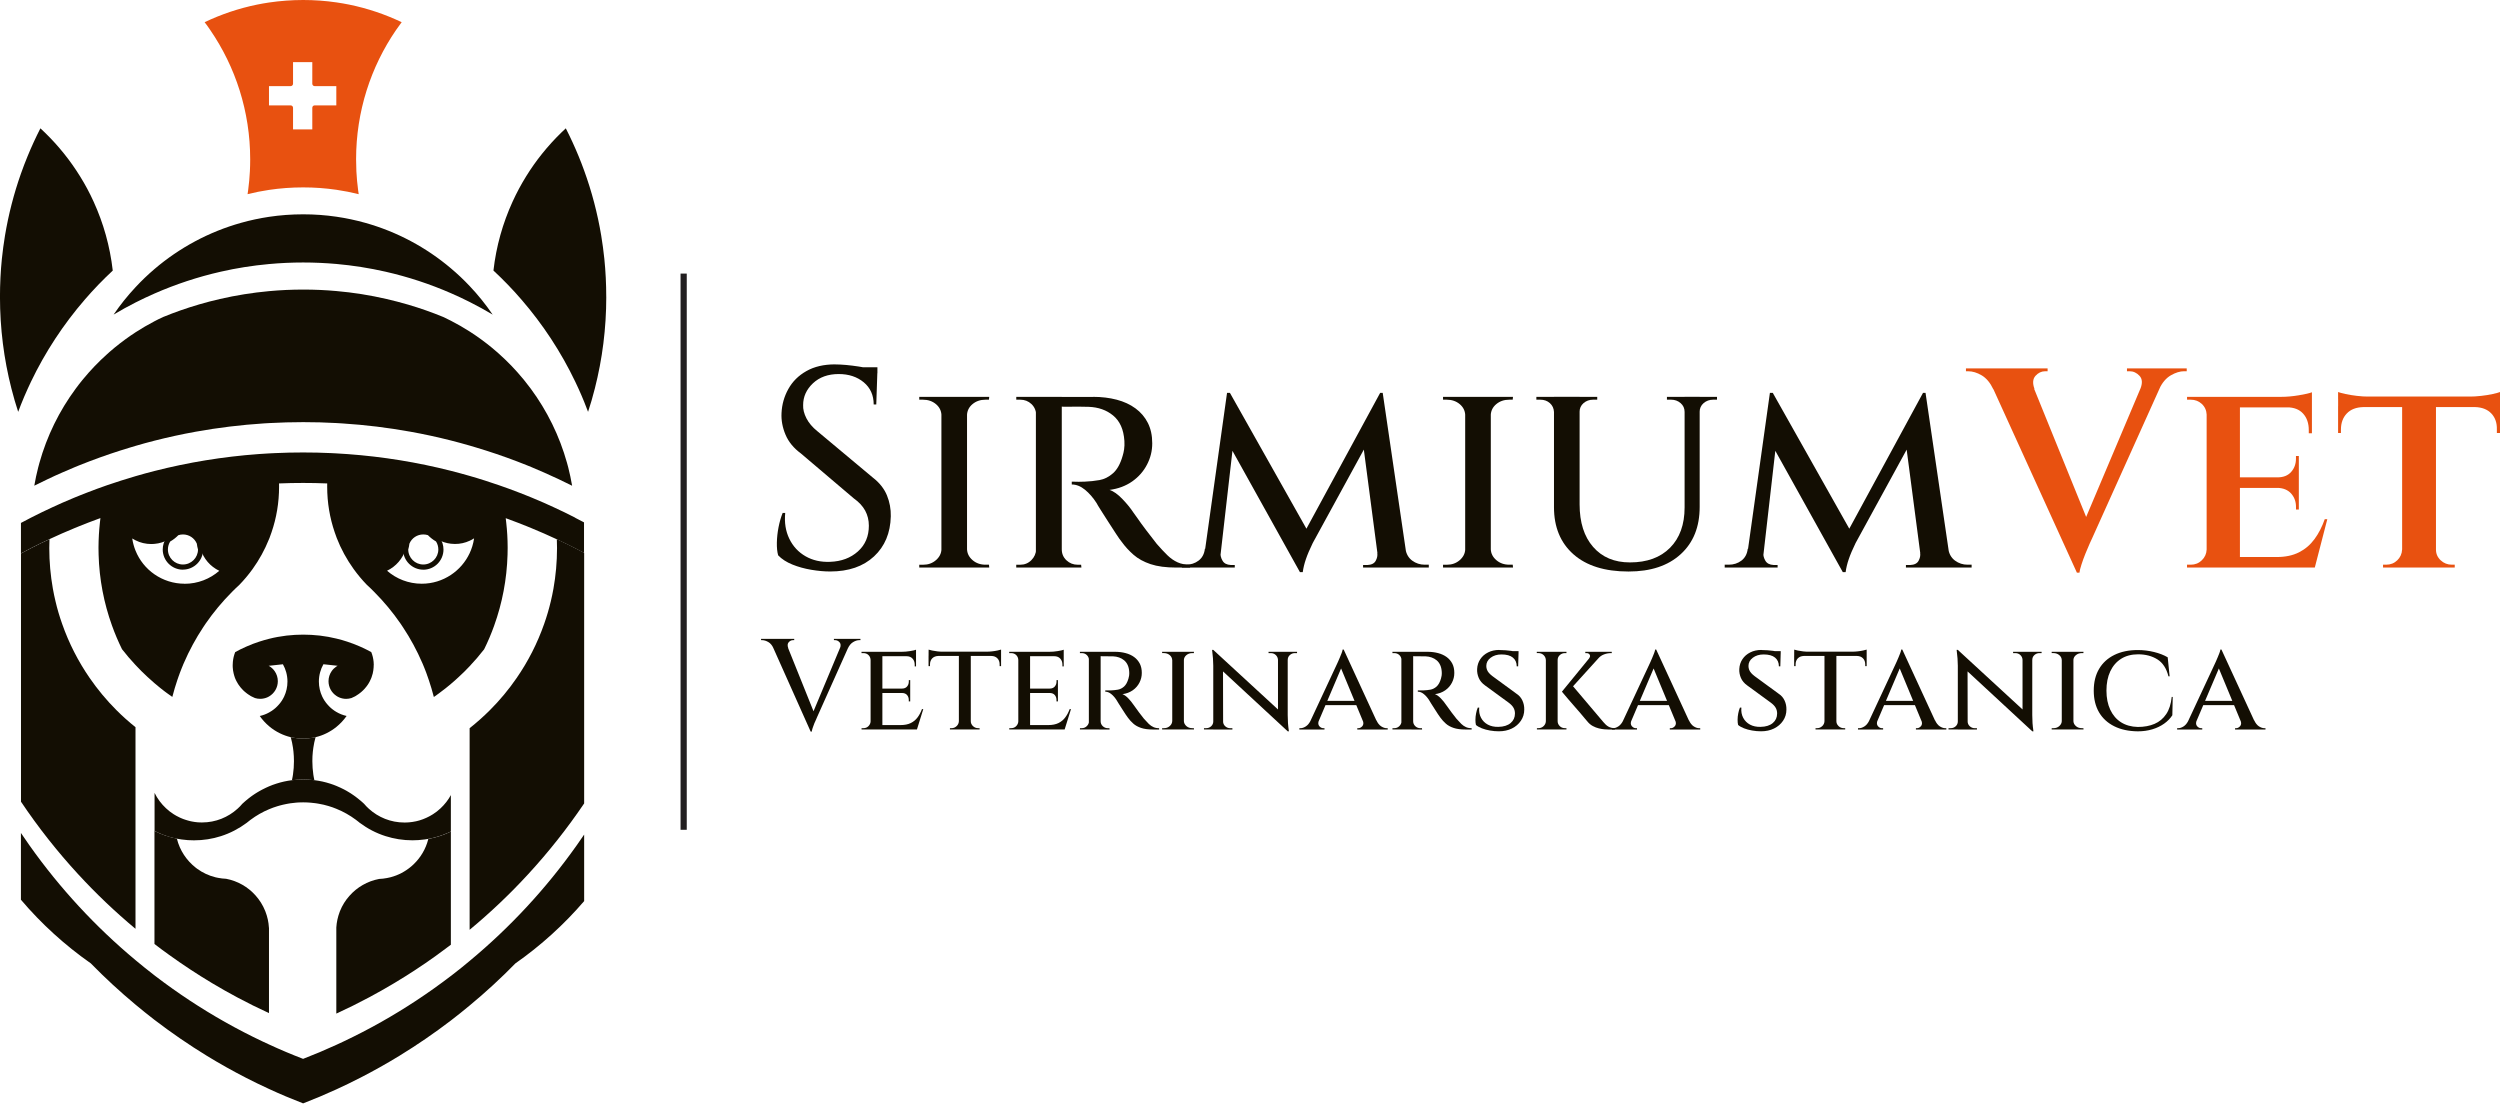 <svg width="342" height="151" viewBox="0 0 342 151" fill="none" xmlns="http://www.w3.org/2000/svg">
<g clip-path="url(#clip0_125_43)">
<path d="M79.912 114.186V123.271C77.148 126.486 73.991 129.352 70.509 131.79C68.522 133.821 66.428 135.75 64.241 137.558C63.401 138.259 62.544 138.942 61.678 139.607C59.423 141.331 57.075 142.938 54.646 144.429C52.905 145.496 51.119 146.496 49.293 147.434C48.213 147.987 47.119 148.523 46.008 149.028C44.521 149.711 43.007 150.349 41.467 150.943C39.887 150.331 38.328 149.675 36.793 148.965C35.73 148.478 34.681 147.969 33.641 147.434C31.815 146.496 30.029 145.496 28.288 144.429C25.81 142.911 23.421 141.268 21.122 139.509C20.242 138.83 19.381 138.138 18.532 137.429C16.403 135.656 14.363 133.772 12.425 131.79C8.876 129.303 5.661 126.379 2.862 123.084V113.949C3.25 114.53 3.648 115.106 4.054 115.677C8.184 121.508 13.054 126.776 18.532 131.343C18.948 131.696 19.367 132.035 19.796 132.379C20.233 132.732 20.675 133.08 21.122 133.424C21.149 133.442 21.175 133.464 21.202 133.486C21.238 133.513 21.274 133.535 21.309 133.567C24.31 135.857 27.471 137.946 30.774 139.808C32.462 140.759 34.181 141.652 35.94 142.482C36.221 142.621 36.502 142.75 36.788 142.875C38.319 143.585 39.878 144.242 41.463 144.853C43.003 144.259 44.516 143.621 46.003 142.938C46.329 142.791 46.655 142.639 46.981 142.482C48.74 141.652 50.459 140.759 52.146 139.808C55.455 137.942 58.615 135.853 61.611 133.562C61.629 133.549 61.647 133.535 61.669 133.522C61.687 133.509 61.705 133.495 61.718 133.486C62.192 133.125 62.66 132.754 63.125 132.379C63.5 132.08 63.861 131.781 64.227 131.473C69.768 126.879 74.692 121.566 78.867 115.677C79.219 115.186 79.559 114.69 79.898 114.19L79.912 114.186Z" fill="#130E03"/>
<path d="M36.797 126.919V138.594C35.319 137.915 33.859 137.192 32.431 136.428C31.31 135.83 30.207 135.205 29.114 134.553C29.082 134.536 29.056 134.518 29.024 134.5C28.998 134.482 28.966 134.464 28.935 134.446C26.944 133.254 25.002 131.973 23.122 130.616C22.448 130.138 21.787 129.642 21.131 129.138V113.677C22.091 114.159 23.113 114.512 24.198 114.726C24.591 116.329 25.52 117.717 26.779 118.7V118.704C26.846 118.758 26.917 118.811 26.988 118.856V118.86C27.725 119.392 28.564 119.789 29.475 120.012C29.493 120.017 29.511 120.026 29.533 120.026C29.64 120.052 29.748 120.075 29.855 120.093C30.207 120.16 30.569 120.204 30.935 120.218C32.507 120.517 33.904 121.325 34.935 122.472C35.502 123.097 35.962 123.829 36.279 124.624C36.293 124.651 36.306 124.678 36.31 124.705C36.578 125.392 36.748 126.138 36.788 126.91L36.797 126.919Z" fill="#130E03"/>
<path d="M54.946 3.036C52.687 1.96 50.28 1.143 47.762 0.629C47.186 0.513 46.601 0.411 46.012 0.326C44.53 0.111 43.012 -0 41.472 -0C39.931 -0 38.32 0.12 36.797 0.344C36.252 0.424 35.712 0.522 35.176 0.629C32.658 1.143 30.252 1.96 27.993 3.036C28.261 3.388 28.52 3.746 28.765 4.112C32.212 9.148 34.226 15.238 34.226 21.796C34.226 22.345 34.212 22.89 34.185 23.434C34.141 24.301 34.06 25.158 33.949 26.002C33.922 26.189 33.895 26.372 33.868 26.56C34.828 26.323 35.802 26.127 36.797 25.979C38.32 25.752 39.882 25.636 41.472 25.636C43.061 25.636 44.53 25.747 46.012 25.961C47.048 26.113 48.07 26.314 49.07 26.564C49.044 26.381 49.017 26.194 48.99 26.006C48.878 25.162 48.798 24.305 48.753 23.439C48.727 22.894 48.713 22.35 48.713 21.8C48.713 15.238 50.727 9.148 54.173 4.116C54.419 3.75 54.678 3.393 54.946 3.04V3.036ZM46.008 14.416H43.048C42.864 14.416 42.722 14.563 42.722 14.746V17.706H40.088V14.746C40.088 14.563 39.94 14.416 39.757 14.416H36.797V11.782H39.757C39.94 11.782 40.088 11.635 40.088 11.456V8.496H42.722V11.456C42.722 11.639 42.869 11.782 43.048 11.782H46.008V14.416Z" fill="#E85110"/>
<path d="M82.938 40.605C82.938 44.931 82.398 49.128 81.376 53.137C81.233 53.695 81.086 54.249 80.925 54.798C80.773 55.316 80.617 55.83 80.447 56.339C80.278 55.874 80.094 55.419 79.912 54.963C79.666 54.352 79.403 53.749 79.13 53.151C78.987 52.843 78.844 52.53 78.697 52.222C76.742 48.137 74.255 44.36 71.322 40.971C70.125 39.583 68.848 38.261 67.504 37.011C67.879 33.69 68.781 30.524 70.116 27.6C70.665 26.395 71.29 25.229 71.982 24.113C72.648 23.037 73.375 22.006 74.161 21.028C74.974 20.015 75.849 19.05 76.777 18.148C76.983 17.943 77.192 17.747 77.402 17.555C78.036 18.8 78.626 20.082 79.161 21.385C79.425 22.019 79.67 22.667 79.907 23.319C80.947 26.176 81.733 29.154 82.246 32.225C82.421 33.279 82.563 34.342 82.675 35.417C82.849 37.127 82.934 38.855 82.934 40.605H82.938Z" fill="#130E03"/>
<path d="M15.43 37.011C14.086 38.261 12.809 39.583 11.612 40.971C8.684 44.36 6.192 48.137 4.237 52.222C4.09 52.53 3.947 52.838 3.804 53.151C3.474 53.879 3.157 54.615 2.862 55.361C2.732 55.682 2.603 56.008 2.487 56.339C2.322 55.83 2.161 55.316 2.009 54.798C1.848 54.249 1.701 53.695 1.558 53.137C0.536 49.128 -0.004 44.931 -0.004 40.605C-0.004 38.855 0.085 37.123 0.255 35.417C0.366 34.342 0.509 33.279 0.683 32.225C1.17 29.31 1.902 26.484 2.862 23.76C3.143 22.957 3.447 22.167 3.768 21.385C4.304 20.077 4.893 18.8 5.527 17.555C5.737 17.747 5.947 17.939 6.152 18.148C7.081 19.05 7.956 20.015 8.768 21.028C9.554 22.01 10.282 23.042 10.947 24.113C11.644 25.234 12.269 26.395 12.813 27.6C14.148 30.524 15.046 33.69 15.425 37.011H15.43Z" fill="#130E03"/>
<path d="M67.393 43.034C67.393 43.034 67.393 43.034 67.393 43.038C66.366 42.427 65.317 41.846 64.241 41.306C63.402 40.882 62.544 40.48 61.678 40.105C58.825 38.86 55.834 37.873 52.736 37.167C50.544 36.667 48.298 36.315 46.012 36.109C44.512 35.98 42.998 35.908 41.472 35.908C39.945 35.908 38.337 35.98 36.797 36.123C34.551 36.328 32.355 36.676 30.203 37.167C27.055 37.882 24.02 38.891 21.127 40.159C20.247 40.543 19.385 40.953 18.537 41.382C17.519 41.9 16.519 42.449 15.546 43.034C15.546 43.034 15.546 43.032 15.546 43.029C16.448 41.708 17.448 40.458 18.537 39.293C19.35 38.418 20.216 37.587 21.127 36.81C24.533 33.904 28.573 31.712 33.007 30.475C34.243 30.127 35.502 29.859 36.797 29.663C38.32 29.435 39.882 29.319 41.472 29.319C43.061 29.319 44.53 29.43 46.012 29.645C47.347 29.841 48.655 30.118 49.932 30.475C54.312 31.698 58.299 33.846 61.678 36.703C62.576 37.458 63.433 38.266 64.241 39.123C65.393 40.337 66.446 41.645 67.393 43.034Z" fill="#130E03"/>
<path d="M61.678 108.73V113.748C61.513 113.829 61.352 113.9 61.187 113.976C61.187 113.976 61.183 113.976 61.178 113.976C60.406 114.311 59.589 114.565 58.741 114.731C58.691 114.74 58.651 114.749 58.602 114.757C58.428 114.789 58.249 114.816 58.071 114.842C58.066 114.842 58.053 114.842 58.049 114.842C57.517 114.914 56.973 114.954 56.423 114.954C55.138 114.954 53.906 114.753 52.74 114.382C51.463 113.976 50.285 113.36 49.236 112.579C49.227 112.574 49.218 112.565 49.209 112.561C49.155 112.512 49.097 112.472 49.048 112.427C48.928 112.329 48.803 112.231 48.673 112.137C47.86 111.534 46.972 111.03 46.021 110.646C45.659 110.494 45.28 110.364 44.9 110.253C44.691 110.19 44.476 110.132 44.262 110.083C44.048 110.034 43.833 109.985 43.615 109.954C43.516 109.936 43.423 109.918 43.324 109.904C43.248 109.891 43.173 109.882 43.097 109.873C42.891 109.846 42.691 109.824 42.485 109.806C42.4 109.797 42.311 109.788 42.226 109.788C42.119 109.779 42.012 109.775 41.909 109.771C41.766 109.766 41.619 109.762 41.476 109.762C41.324 109.762 41.168 109.762 41.016 109.771C40.896 109.771 40.78 109.779 40.663 109.788C40.597 109.788 40.534 109.797 40.467 109.806C40.213 109.824 39.963 109.855 39.717 109.891C39.601 109.909 39.489 109.927 39.373 109.949C39.293 109.963 39.217 109.976 39.137 109.994C38.989 110.021 38.842 110.052 38.699 110.088C38.663 110.096 38.632 110.105 38.601 110.114C38.574 110.119 38.552 110.128 38.525 110.132C38.44 110.154 38.351 110.177 38.266 110.199C38.154 110.226 38.047 110.257 37.94 110.293C37.552 110.409 37.177 110.547 36.806 110.704C35.904 111.079 35.06 111.565 34.288 112.141C34.279 112.146 34.27 112.155 34.261 112.159C34.087 112.289 33.918 112.422 33.748 112.565C33.739 112.57 33.73 112.579 33.721 112.583C32.667 113.365 31.489 113.981 30.216 114.387C29.056 114.762 27.819 114.958 26.533 114.958C25.98 114.958 25.439 114.923 24.908 114.847C24.904 114.847 24.89 114.847 24.886 114.847C24.658 114.815 24.439 114.78 24.216 114.735H24.212C24.078 114.708 23.944 114.677 23.805 114.646C23.654 114.61 23.502 114.574 23.35 114.534C23.261 114.507 23.167 114.481 23.078 114.454C23.042 114.44 23.002 114.432 22.966 114.418C22.854 114.382 22.738 114.347 22.631 114.307C22.515 114.266 22.399 114.226 22.287 114.182C22.261 114.177 22.238 114.164 22.22 114.155C22.131 114.119 22.037 114.083 21.944 114.043C21.886 114.021 21.832 113.994 21.778 113.976C21.564 113.882 21.354 113.784 21.144 113.677V108.467C21.537 109.266 22.069 109.976 22.712 110.574C23.033 110.873 23.377 111.146 23.747 111.378C23.859 111.449 23.975 111.521 24.091 111.583C24.109 111.592 24.122 111.601 24.14 111.61C24.288 111.69 24.439 111.771 24.587 111.838C24.663 111.873 24.738 111.909 24.819 111.94C24.899 111.976 24.984 112.007 25.064 112.039C25.087 112.047 25.113 112.056 25.136 112.065C25.203 112.092 25.265 112.114 25.332 112.132C25.381 112.15 25.422 112.164 25.471 112.177C25.542 112.204 25.618 112.226 25.694 112.244C25.738 112.262 25.783 112.271 25.828 112.28C25.85 112.284 25.877 112.289 25.895 112.297C25.917 112.302 25.939 112.311 25.962 112.315C26.011 112.329 26.055 112.342 26.105 112.351C26.154 112.36 26.198 112.369 26.247 112.378C26.305 112.391 26.363 112.4 26.422 112.409C26.488 112.422 26.564 112.436 26.636 112.445C26.738 112.463 26.841 112.472 26.944 112.481C27.002 112.485 27.064 112.494 27.127 112.498C27.136 112.498 27.145 112.498 27.158 112.498C27.225 112.498 27.297 112.507 27.368 112.507C27.457 112.507 27.542 112.512 27.636 112.512C29.511 112.512 31.216 111.797 32.502 110.628C32.502 110.628 32.511 110.623 32.516 110.614C32.739 110.418 32.949 110.199 33.141 109.967C33.145 109.967 33.15 109.958 33.159 109.949C33.27 109.842 33.386 109.739 33.502 109.641C33.556 109.592 33.605 109.547 33.659 109.507C33.766 109.413 33.873 109.324 33.984 109.239C34.096 109.15 34.212 109.061 34.328 108.976C34.337 108.967 34.351 108.958 34.36 108.954C34.413 108.913 34.462 108.873 34.516 108.842C34.52 108.837 34.525 108.833 34.534 108.828C34.601 108.779 34.672 108.73 34.743 108.686C34.81 108.637 34.873 108.596 34.94 108.556C35.025 108.498 35.11 108.445 35.199 108.395C35.266 108.355 35.333 108.315 35.404 108.275C35.413 108.27 35.427 108.261 35.435 108.257C35.494 108.221 35.547 108.19 35.601 108.163C35.61 108.159 35.619 108.15 35.627 108.15C35.703 108.105 35.779 108.065 35.855 108.025C35.998 107.949 36.136 107.878 36.284 107.811C36.319 107.793 36.364 107.775 36.404 107.753C36.538 107.69 36.672 107.628 36.811 107.569C37.132 107.431 37.467 107.311 37.802 107.203C38.494 106.98 39.208 106.819 39.949 106.73C40.449 106.663 40.963 106.632 41.485 106.632C42.007 106.632 42.521 106.668 43.021 106.73C43.762 106.819 44.476 106.98 45.168 107.203C45.459 107.293 45.749 107.4 46.026 107.516C46.168 107.574 46.302 107.632 46.441 107.699C46.49 107.717 46.539 107.744 46.593 107.766C46.593 107.766 46.624 107.779 46.637 107.788C46.78 107.855 46.918 107.922 47.057 107.994C47.177 108.056 47.302 108.123 47.418 108.19C47.432 108.195 47.445 108.208 47.459 108.217C47.508 108.244 47.552 108.27 47.597 108.297C47.718 108.364 47.834 108.44 47.95 108.512L48.052 108.578C48.155 108.645 48.258 108.712 48.361 108.788C48.45 108.846 48.535 108.909 48.619 108.971C48.628 108.971 48.637 108.98 48.642 108.989C48.744 109.065 48.847 109.141 48.95 109.226C49.061 109.311 49.169 109.4 49.276 109.494C49.285 109.494 49.294 109.503 49.303 109.512C49.361 109.561 49.423 109.61 49.477 109.663C49.495 109.672 49.508 109.69 49.526 109.704C49.62 109.784 49.713 109.869 49.803 109.958C49.807 109.963 49.812 109.971 49.82 109.976C50.012 110.208 50.222 110.422 50.445 110.623C50.445 110.628 50.454 110.632 50.459 110.637C51.745 111.806 53.45 112.521 55.325 112.521C55.414 112.521 55.504 112.521 55.593 112.516C55.66 112.516 55.723 112.516 55.789 112.507C55.87 112.507 55.941 112.498 56.017 112.489C56.093 112.485 56.169 112.472 56.245 112.463C56.312 112.458 56.383 112.445 56.45 112.436C56.598 112.414 56.74 112.387 56.888 112.356C56.941 112.342 56.995 112.329 57.048 112.32C57.165 112.293 57.281 112.262 57.397 112.226C57.526 112.19 57.651 112.146 57.772 112.101C57.825 112.083 57.879 112.065 57.928 112.043C58.196 111.94 58.459 111.82 58.709 111.686C58.772 111.655 58.834 111.619 58.897 111.583C59.008 111.521 59.12 111.454 59.227 111.387C59.598 111.155 59.942 110.887 60.263 110.583C60.834 110.052 61.321 109.431 61.696 108.735L61.678 108.73Z" fill="#130E03"/>
<path d="M61.678 113.748V129.241C60.991 129.763 60.299 130.276 59.593 130.781C57.781 132.08 55.919 133.303 53.999 134.451C53.972 134.469 53.941 134.486 53.91 134.504C53.888 134.518 53.861 134.531 53.843 134.544C52.745 135.201 51.633 135.83 50.503 136.433C49.03 137.219 47.535 137.964 46.008 138.661V126.883C46.052 126.142 46.213 125.428 46.463 124.763C46.481 124.718 46.494 124.673 46.512 124.633C46.82 123.861 47.262 123.155 47.807 122.548C48.843 121.374 50.258 120.544 51.861 120.24C52.227 120.227 52.588 120.182 52.937 120.115C53.088 120.088 53.24 120.057 53.388 120.017C53.41 120.017 53.432 120.008 53.455 119.999C54.49 119.727 55.428 119.227 56.222 118.557C56.24 118.543 56.254 118.53 56.272 118.517C57.254 117.677 58.013 116.579 58.432 115.324C58.495 115.141 58.549 114.958 58.593 114.771C58.642 114.762 58.682 114.753 58.732 114.744C59.767 114.539 60.754 114.208 61.669 113.762L61.678 113.748Z" fill="#130E03"/>
<path d="M78.26 66.446C77.644 66.138 77.019 65.83 76.389 65.535C75.751 65.232 75.108 64.942 74.46 64.656C73.867 64.388 73.268 64.134 72.67 63.888C72.541 63.839 72.416 63.785 72.286 63.732C72.228 63.709 72.174 63.687 72.121 63.665C70.277 62.924 68.402 62.245 66.491 61.638C66.036 61.486 65.58 61.348 65.12 61.214C64.83 61.124 64.536 61.04 64.245 60.955C63.397 60.709 62.544 60.477 61.683 60.258C59.87 59.798 58.031 59.397 56.169 59.062C53.111 58.508 49.99 58.124 46.82 57.923C46.552 57.906 46.284 57.888 46.017 57.874C44.512 57.789 42.998 57.749 41.476 57.749C39.954 57.749 38.346 57.794 36.802 57.879C36.574 57.892 36.355 57.906 36.127 57.919C32.958 58.124 29.837 58.504 26.779 59.057C24.872 59.401 22.988 59.812 21.135 60.285C20.265 60.508 19.403 60.74 18.546 60.995C18.309 61.062 18.068 61.133 17.832 61.209C17.372 61.343 16.912 61.486 16.461 61.633C14.555 62.241 12.675 62.919 10.831 63.66C10.773 63.683 10.72 63.705 10.666 63.727C10.537 63.781 10.412 63.834 10.282 63.884C9.679 64.129 9.086 64.384 8.492 64.651C7.844 64.933 7.201 65.223 6.563 65.531C5.934 65.826 5.308 66.129 4.692 66.442C4.835 65.598 5.014 64.768 5.224 63.95C5.277 63.745 5.331 63.54 5.389 63.334C6.425 59.624 8.121 56.191 10.354 53.173C10.639 52.78 10.934 52.401 11.238 52.03C11.287 51.968 11.336 51.905 11.389 51.847C12.394 50.628 13.488 49.485 14.666 48.436C14.773 48.334 14.88 48.235 14.992 48.142C15.22 47.945 15.447 47.749 15.68 47.557C16.595 46.807 17.555 46.101 18.55 45.454C19.385 44.914 20.251 44.409 21.14 43.945C21.524 43.739 21.912 43.552 22.31 43.369C22.314 43.364 22.323 43.36 22.332 43.36C23.895 42.721 25.502 42.154 27.136 41.677C27.136 41.677 27.185 41.659 27.203 41.654C28.154 41.378 29.109 41.123 30.082 40.904C32.275 40.4 34.52 40.038 36.806 39.828C38.346 39.686 39.9 39.614 41.48 39.614C43.061 39.614 44.525 39.681 46.021 39.815C48.356 40.02 50.642 40.386 52.879 40.904C53.852 41.128 54.807 41.378 55.758 41.654C55.781 41.659 55.807 41.668 55.825 41.672C57.459 42.154 59.066 42.717 60.629 43.36C60.638 43.36 60.647 43.36 60.651 43.369C61.004 43.53 61.348 43.699 61.687 43.878C62.567 44.329 63.419 44.82 64.25 45.351C65.308 46.03 66.317 46.766 67.281 47.557C67.518 47.753 67.746 47.945 67.969 48.142C68.081 48.235 68.188 48.334 68.295 48.432C69.469 49.481 70.567 50.624 71.567 51.843C71.616 51.901 71.67 51.963 71.719 52.026C72.023 52.401 72.317 52.776 72.603 53.164C74.835 56.187 76.532 59.615 77.568 63.325C77.626 63.531 77.679 63.732 77.733 63.937C77.943 64.759 78.117 65.589 78.264 66.433L78.26 66.446Z" fill="#130E03"/>
<path d="M79.912 75.621V109.909C77.603 113.324 75.045 116.557 72.264 119.579C69.768 122.298 67.085 124.843 64.245 127.196V99.614C65.219 98.846 66.147 98.02 67.022 97.145C68.371 95.796 69.594 94.328 70.674 92.756C72.241 90.488 73.514 88.001 74.442 85.349C74.8 84.34 75.103 83.305 75.353 82.251C75.487 81.688 75.608 81.117 75.71 80.541C76.032 78.733 76.201 76.876 76.201 74.978C76.201 74.572 76.197 74.161 76.175 73.764C76.978 74.139 77.773 74.527 78.559 74.924C79.014 75.152 79.465 75.389 79.912 75.625V75.621Z" fill="#130E03"/>
<path d="M42.797 102.815C42.748 103.248 42.73 103.685 42.73 104.132C42.73 104.757 42.78 105.368 42.864 105.967C42.882 106.069 42.896 106.172 42.914 106.27C42.94 106.426 42.972 106.578 43.007 106.735C42.507 106.668 41.994 106.636 41.471 106.636C40.949 106.636 40.436 106.672 39.936 106.735C39.971 106.583 40.003 106.426 40.029 106.27C40.047 106.172 40.061 106.069 40.079 105.967C40.168 105.368 40.212 104.752 40.212 104.132C40.212 103.685 40.19 103.248 40.145 102.815C40.128 102.641 40.105 102.466 40.079 102.292C40.012 101.819 39.913 101.355 39.788 100.899C39.788 100.881 39.779 100.864 39.77 100.841C39.882 100.868 39.989 100.89 40.101 100.913C40.547 101.002 41.003 101.042 41.471 101.042C41.94 101.042 42.396 100.998 42.842 100.913C42.954 100.89 43.061 100.868 43.172 100.841C43.168 100.864 43.159 100.881 43.155 100.899C43.03 101.355 42.931 101.819 42.864 102.292C42.838 102.466 42.815 102.636 42.797 102.815Z" fill="#130E03"/>
<path d="M57.91 77.933C56.383 77.933 55.142 76.692 55.142 75.17C55.142 75.13 55.142 75.09 55.151 75.054L55.16 75.005C55.236 74.755 55.285 74.496 55.312 74.241L55.334 74.152C55.754 73.09 56.763 72.406 57.906 72.406C58.214 72.406 58.513 72.456 58.794 72.554H58.883L58.991 72.665C59.299 72.996 59.66 73.277 60.066 73.5L60.138 73.54L60.183 73.607C60.5 74.067 60.669 74.607 60.669 75.174C60.669 76.697 59.428 77.938 57.901 77.938L57.91 77.933ZM55.847 75.165C55.852 76.308 56.776 77.224 57.906 77.224C59.035 77.224 59.964 76.299 59.964 75.17C59.964 74.777 59.857 74.398 59.647 74.072C59.236 73.835 58.865 73.545 58.54 73.21C58.339 73.143 58.129 73.112 57.906 73.112C57.071 73.112 56.33 73.603 56.008 74.371C55.977 74.639 55.923 74.906 55.847 75.17V75.165Z" fill="#130E03"/>
<path d="M51.12 90.997C51.12 91.086 51.12 91.175 51.115 91.265C51.097 91.559 51.057 91.85 50.99 92.126C50.945 92.305 50.892 92.484 50.829 92.653C50.829 92.658 50.825 92.671 50.82 92.676C50.803 92.734 50.78 92.787 50.753 92.845C50.695 92.988 50.633 93.122 50.561 93.252C50.526 93.319 50.49 93.381 50.45 93.448C50.45 93.448 50.45 93.453 50.445 93.457C50.41 93.524 50.365 93.586 50.325 93.649C50.303 93.68 50.28 93.711 50.258 93.743C50.24 93.769 50.222 93.796 50.2 93.823C50.182 93.85 50.16 93.877 50.142 93.903C50.061 94.015 49.977 94.118 49.883 94.216C49.816 94.296 49.744 94.368 49.669 94.439C49.597 94.506 49.526 94.578 49.445 94.644C49.396 94.685 49.347 94.729 49.294 94.769C49.227 94.828 49.151 94.881 49.075 94.935C49.039 94.962 49.003 94.988 48.963 95.011C48.905 95.046 48.847 95.087 48.789 95.122C48.762 95.144 48.731 95.171 48.695 95.189C48.646 95.216 48.602 95.243 48.552 95.27C48.396 95.354 48.231 95.43 48.066 95.497H48.061C47.834 95.564 47.597 95.604 47.351 95.604C47.182 95.604 47.017 95.587 46.856 95.551C46.78 95.533 46.709 95.515 46.637 95.493C46.628 95.493 46.619 95.488 46.61 95.484C46.548 95.466 46.49 95.444 46.427 95.417C46.409 95.408 46.392 95.399 46.369 95.39C46.24 95.337 46.124 95.27 46.008 95.189C45.36 94.756 44.941 94.019 44.941 93.185C44.941 92.676 45.101 92.198 45.374 91.809C45.543 91.564 45.758 91.354 46.008 91.184C46.066 91.149 46.128 91.109 46.186 91.077C46.128 91.073 46.066 91.068 46.008 91.059C45.418 91.006 44.829 90.939 44.244 90.868C44.048 91.211 43.896 91.577 43.793 91.966C43.681 92.372 43.623 92.796 43.623 93.234C43.623 93.97 43.789 94.667 44.079 95.287C44.128 95.386 44.177 95.484 44.231 95.578C44.28 95.667 44.329 95.752 44.382 95.832C44.382 95.837 44.391 95.846 44.396 95.85C44.405 95.863 44.414 95.877 44.423 95.89C44.476 95.971 44.534 96.046 44.588 96.122C44.637 96.189 44.686 96.247 44.735 96.305C44.744 96.314 44.753 96.323 44.762 96.332C44.784 96.359 44.807 96.386 44.829 96.412C44.873 96.462 44.918 96.511 44.967 96.56C44.976 96.573 44.994 96.587 45.003 96.6C45.057 96.658 45.115 96.707 45.168 96.761C45.208 96.801 45.253 96.841 45.298 96.881C45.298 96.881 45.307 96.886 45.311 96.89C45.374 96.948 45.436 96.997 45.503 97.046C45.588 97.113 45.677 97.176 45.767 97.238C45.847 97.296 45.927 97.346 46.012 97.39C46.441 97.645 46.909 97.832 47.414 97.944C47.021 98.506 46.548 99.015 46.012 99.448C45.588 99.792 45.128 100.082 44.633 100.323C44.173 100.551 43.681 100.725 43.172 100.846C43.061 100.873 42.954 100.895 42.842 100.917C42.396 101.007 41.94 101.047 41.471 101.047C41.003 101.047 40.547 101.002 40.101 100.917C39.989 100.895 39.882 100.873 39.77 100.846C39.262 100.725 38.77 100.547 38.311 100.323C37.766 100.06 37.257 99.73 36.802 99.341C36.324 98.935 35.891 98.462 35.534 97.948C35.985 97.85 36.413 97.689 36.802 97.471C36.931 97.404 37.06 97.323 37.181 97.243C37.27 97.185 37.36 97.122 37.444 97.051C37.511 97.002 37.574 96.953 37.636 96.895C37.636 96.895 37.645 96.89 37.65 96.886C37.694 96.85 37.739 96.805 37.779 96.765C37.837 96.712 37.891 96.662 37.944 96.605C37.958 96.591 37.971 96.578 37.98 96.564C38.029 96.515 38.074 96.466 38.119 96.417C38.141 96.39 38.163 96.368 38.186 96.337C38.194 96.328 38.203 96.319 38.212 96.31C38.261 96.252 38.311 96.189 38.36 96.127C38.418 96.051 38.471 95.975 38.525 95.895C38.529 95.881 38.543 95.868 38.552 95.854C38.552 95.85 38.561 95.841 38.565 95.837C38.619 95.756 38.668 95.671 38.717 95.582C38.77 95.488 38.82 95.39 38.869 95.292C39.163 94.667 39.324 93.97 39.324 93.238C39.324 92.801 39.266 92.372 39.154 91.97C39.052 91.586 38.895 91.216 38.703 90.872C38.074 90.952 37.444 91.019 36.806 91.077C36.788 91.077 36.775 91.077 36.757 91.077C36.775 91.082 36.788 91.095 36.806 91.104C37.11 91.283 37.373 91.524 37.574 91.814C37.846 92.202 38.007 92.68 38.007 93.189C38.007 94.078 37.525 94.854 36.806 95.274C36.73 95.319 36.654 95.359 36.574 95.395C36.574 95.395 36.574 95.395 36.569 95.395C36.52 95.417 36.471 95.439 36.422 95.453C36.368 95.475 36.315 95.488 36.261 95.506C36.203 95.524 36.15 95.533 36.092 95.546C35.931 95.582 35.766 95.6 35.596 95.6C35.351 95.6 35.109 95.564 34.886 95.493C34.886 95.493 34.886 95.493 34.882 95.493C34.712 95.426 34.551 95.35 34.395 95.265C34.346 95.238 34.301 95.216 34.252 95.185C34.239 95.18 34.225 95.167 34.217 95.158C34.15 95.118 34.078 95.073 34.011 95.028C33.962 95.002 33.913 94.966 33.868 94.93C33.824 94.903 33.788 94.872 33.748 94.841C33.703 94.81 33.658 94.774 33.618 94.738C33.565 94.694 33.511 94.649 33.458 94.604C33.453 94.6 33.44 94.591 33.435 94.587C33.382 94.537 33.333 94.493 33.283 94.444C33.266 94.426 33.252 94.412 33.234 94.394C33.132 94.292 33.029 94.18 32.935 94.069C32.828 93.939 32.73 93.81 32.636 93.671C32.596 93.609 32.556 93.546 32.516 93.479C32.475 93.412 32.435 93.341 32.395 93.269C32.355 93.198 32.319 93.127 32.283 93.055C32.252 92.988 32.221 92.917 32.19 92.85C32.163 92.783 32.141 92.72 32.114 92.653C32.114 92.653 32.114 92.652 32.114 92.649C32.087 92.569 32.056 92.484 32.033 92.394C32.007 92.305 31.984 92.22 31.962 92.126C31.895 91.85 31.85 91.559 31.837 91.265C31.837 91.175 31.832 91.091 31.832 90.997C31.832 90.845 31.837 90.689 31.855 90.542C31.899 90.073 32.007 89.622 32.176 89.207C32.641 88.948 33.118 88.711 33.605 88.497C33.676 88.461 33.748 88.43 33.819 88.403C34.35 88.171 34.895 87.961 35.453 87.782C35.9 87.635 36.351 87.506 36.806 87.39C37.578 87.193 38.373 87.05 39.181 86.952C39.208 86.952 39.239 86.948 39.266 86.943C39.989 86.863 40.73 86.818 41.48 86.818C42.23 86.818 42.967 86.863 43.695 86.943C43.722 86.943 43.753 86.948 43.78 86.952C44.543 87.041 45.293 87.18 46.025 87.358C46.53 87.479 47.026 87.617 47.512 87.782C48.066 87.961 48.61 88.171 49.146 88.403C49.218 88.43 49.289 88.461 49.36 88.497C49.847 88.711 50.325 88.952 50.789 89.207C50.959 89.622 51.066 90.073 51.111 90.542C51.128 90.693 51.133 90.845 51.133 90.997H51.12Z" fill="#130E03"/>
<path d="M18.537 99.48V127.062C15.756 124.745 13.126 122.24 10.679 119.579C7.831 116.485 5.219 113.172 2.871 109.672V75.71C3.371 75.442 3.875 75.179 4.384 74.92C5.17 74.518 5.965 74.13 6.768 73.759C6.751 74.161 6.742 74.567 6.742 74.974C6.742 76.871 6.911 78.728 7.233 80.532C7.335 81.112 7.456 81.684 7.59 82.246C7.835 83.305 8.144 84.336 8.501 85.345C9.429 87.997 10.702 90.479 12.269 92.751C13.354 94.323 14.577 95.796 15.921 97.14C16.747 97.966 17.622 98.752 18.537 99.48Z" fill="#130E03"/>
<path d="M78.697 70.822C77.706 70.312 76.71 69.83 75.697 69.366C75.26 69.161 74.822 68.969 74.384 68.772C73.853 68.54 73.326 68.317 72.79 68.094C72.532 67.987 72.277 67.879 72.018 67.781C71.697 67.652 71.375 67.522 71.054 67.402C70.134 67.04 69.201 66.705 68.263 66.379C67.634 66.16 66.996 65.946 66.357 65.745C65.656 65.518 64.946 65.308 64.236 65.102C63.388 64.857 62.535 64.625 61.674 64.406C57.106 63.245 52.387 62.473 47.552 62.12C47.039 62.084 46.521 62.049 46.003 62.022C45.771 62.004 45.539 61.995 45.307 61.986C44.03 61.924 42.748 61.897 41.463 61.897C40.177 61.897 38.891 61.924 37.619 61.986C37.342 61.995 37.065 62.013 36.793 62.026C36.319 62.053 35.846 62.084 35.377 62.116C30.493 62.473 25.734 63.258 21.127 64.433C20.256 64.656 19.394 64.888 18.537 65.142C17.881 65.335 17.224 65.531 16.577 65.741C15.939 65.942 15.3 66.156 14.671 66.37C13.733 66.696 12.805 67.035 11.88 67.397C11.559 67.518 11.233 67.643 10.916 67.777C10.657 67.879 10.402 67.982 10.144 68.089C9.612 68.308 9.081 68.536 8.55 68.768C8.112 68.964 7.67 69.156 7.237 69.362C6.224 69.826 5.228 70.308 4.237 70.817C3.777 71.049 3.317 71.29 2.866 71.536V75.706C3.366 75.438 3.871 75.174 4.38 74.915C5.166 74.514 5.96 74.125 6.764 73.755C7.902 73.223 9.054 72.715 10.22 72.237C10.438 72.147 10.657 72.054 10.876 71.969C11.26 71.813 11.644 71.661 12.028 71.513C12.483 71.339 12.943 71.165 13.403 70.996C13.514 70.955 13.626 70.915 13.738 70.875C13.711 71.085 13.688 71.299 13.666 71.509C13.546 72.598 13.483 73.71 13.474 74.835V75.005C13.474 75.273 13.474 75.54 13.488 75.804V75.858C13.581 79.255 14.22 82.519 15.314 85.559C15.711 86.671 16.171 87.756 16.689 88.805C16.689 88.805 16.693 88.814 16.698 88.818C17.273 89.559 17.885 90.278 18.532 90.966C19.064 91.537 19.617 92.091 20.193 92.618C20.497 92.903 20.809 93.18 21.122 93.448C21.283 93.586 21.443 93.72 21.604 93.85C21.702 93.935 21.805 94.015 21.903 94.095C21.921 94.113 21.934 94.122 21.952 94.135C22.082 94.243 22.211 94.345 22.345 94.444C22.417 94.502 22.488 94.555 22.564 94.613C22.604 94.644 22.649 94.676 22.694 94.707C22.711 94.725 22.729 94.734 22.752 94.752C22.769 94.765 22.783 94.778 22.801 94.787C22.828 94.81 22.85 94.828 22.881 94.845L23.118 95.015C23.27 95.127 23.417 95.229 23.573 95.337C23.578 95.319 23.582 95.31 23.586 95.292C23.787 94.515 24.015 93.751 24.27 92.997C24.27 92.984 24.278 92.97 24.283 92.961C24.296 92.93 24.305 92.894 24.319 92.863C24.354 92.765 24.386 92.667 24.421 92.564C24.439 92.524 24.453 92.479 24.466 92.439L24.515 92.318L24.524 92.292C24.524 92.292 24.524 92.274 24.529 92.265C24.529 92.265 24.529 92.256 24.533 92.251C24.555 92.193 24.578 92.131 24.6 92.068C24.667 91.885 24.738 91.707 24.81 91.528C24.837 91.448 24.868 91.372 24.904 91.292C24.953 91.167 25.006 91.037 25.06 90.912C25.064 90.894 25.073 90.876 25.082 90.854C25.1 90.818 25.109 90.787 25.127 90.756C25.131 90.738 25.145 90.72 25.149 90.707C25.52 89.841 25.93 88.997 26.377 88.175C26.381 88.162 26.395 88.148 26.399 88.135C26.828 87.34 27.297 86.568 27.792 85.818C27.797 85.805 27.81 85.791 27.819 85.778C27.908 85.635 28.002 85.501 28.096 85.363C28.105 85.349 28.113 85.336 28.122 85.322C29.203 83.755 30.422 82.291 31.765 80.947C32.074 80.63 32.4 80.322 32.725 80.027C33.386 79.349 33.998 78.617 34.556 77.844C35.458 76.59 36.212 75.224 36.793 73.773C36.824 73.701 36.851 73.634 36.882 73.563V73.554C36.971 73.322 37.056 73.09 37.132 72.857C37.136 72.84 37.145 72.822 37.15 72.808C37.819 70.857 38.177 68.763 38.177 66.589C38.177 66.437 38.177 66.285 38.172 66.134C39.266 66.089 40.364 66.067 41.467 66.067C42.57 66.067 43.668 66.089 44.762 66.134C44.762 66.285 44.758 66.437 44.758 66.589C44.758 68.763 45.119 70.857 45.784 72.808C45.784 72.826 45.793 72.844 45.802 72.857C45.865 73.054 45.932 73.241 46.008 73.433C46.021 73.473 46.034 73.514 46.052 73.554V73.563C46.646 75.099 47.432 76.527 48.378 77.844C48.918 78.594 49.517 79.313 50.16 79.978C50.169 79.987 50.178 79.996 50.186 80.005C50.53 80.318 50.865 80.639 51.191 80.974C52.521 82.309 53.731 83.764 54.803 85.322C54.812 85.336 54.821 85.349 54.83 85.363C54.923 85.501 55.017 85.635 55.106 85.778C55.115 85.791 55.124 85.805 55.133 85.818C55.629 86.568 56.097 87.34 56.526 88.135C56.531 88.148 56.544 88.162 56.548 88.175C56.995 89.001 57.406 89.841 57.776 90.707C57.781 90.725 57.794 90.742 57.798 90.756C57.816 90.791 57.825 90.823 57.843 90.854C57.852 90.872 57.861 90.89 57.865 90.912C57.919 91.037 57.973 91.167 58.022 91.292C58.057 91.372 58.089 91.448 58.115 91.528C58.129 91.555 58.142 91.586 58.151 91.618C58.196 91.72 58.236 91.823 58.272 91.93C58.29 91.979 58.307 92.024 58.325 92.073C58.334 92.1 58.348 92.131 58.357 92.162C58.365 92.18 58.374 92.198 58.379 92.22C58.388 92.247 58.397 92.269 58.406 92.296C58.406 92.296 58.41 92.318 58.415 92.327C58.415 92.327 58.415 92.336 58.419 92.341C58.419 92.341 58.419 92.341 58.419 92.345C58.419 92.35 58.419 92.354 58.423 92.363C58.428 92.376 58.432 92.39 58.441 92.403C58.446 92.421 58.455 92.434 58.459 92.452C58.477 92.493 58.49 92.537 58.504 92.577C58.54 92.676 58.571 92.774 58.607 92.876C58.62 92.908 58.629 92.944 58.642 92.975C58.642 92.988 58.651 93.001 58.656 93.01C58.91 93.76 59.138 94.528 59.339 95.305C59.339 95.323 59.343 95.332 59.352 95.35C59.491 95.256 59.624 95.158 59.758 95.06C59.848 94.997 59.941 94.93 60.031 94.863C60.348 94.635 60.66 94.394 60.968 94.149C61.035 94.095 61.098 94.042 61.165 93.988C61.334 93.85 61.504 93.711 61.669 93.573C62.031 93.274 62.384 92.957 62.732 92.631C63.25 92.162 63.75 91.667 64.232 91.153C64.933 90.412 65.603 89.635 66.223 88.832C66.223 88.832 66.228 88.823 66.232 88.818C66.754 87.769 67.21 86.684 67.607 85.572C68.701 82.528 69.335 79.269 69.433 75.871V75.817C69.442 75.554 69.447 75.286 69.447 75.018V74.849C69.442 73.724 69.38 72.616 69.255 71.522C69.232 71.308 69.206 71.098 69.183 70.888C69.295 70.924 69.411 70.969 69.518 71.009C69.978 71.179 70.438 71.353 70.893 71.527C71.277 71.674 71.665 71.826 72.045 71.982C72.264 72.067 72.483 72.156 72.701 72.25C73.867 72.728 75.018 73.237 76.157 73.768C76.96 74.143 77.755 74.531 78.541 74.929C78.996 75.157 79.447 75.393 79.894 75.63V71.46C79.492 71.246 79.086 71.031 78.679 70.83L78.697 70.822ZM25.247 79.853C23.716 79.853 22.301 79.376 21.131 78.567C19.979 77.773 19.073 76.648 18.541 75.331C18.336 74.822 18.184 74.286 18.099 73.724C18.099 73.706 18.095 73.692 18.095 73.674C18.095 73.674 18.096 73.674 18.099 73.674C18.099 73.674 18.108 73.674 18.113 73.67C18.131 73.683 18.149 73.692 18.166 73.706C18.287 73.786 18.412 73.853 18.541 73.915C19.189 74.246 19.925 74.424 20.702 74.424C20.85 74.424 20.992 74.42 21.135 74.402C21.827 74.344 22.475 74.134 23.046 73.817C23.479 73.581 23.868 73.277 24.203 72.92C24.462 72.822 24.743 72.768 25.037 72.768C26.055 72.768 26.926 73.397 27.283 74.29C27.314 74.572 27.372 74.849 27.448 75.116C27.841 76.429 28.779 77.509 29.998 78.085C28.73 79.193 27.069 79.862 25.256 79.862L25.247 79.853ZM64.848 73.67C64.848 73.67 64.848 73.706 64.844 73.719C64.736 74.415 64.531 75.081 64.241 75.692C63.669 76.902 62.781 77.925 61.678 78.652C60.535 79.411 59.165 79.853 57.691 79.853C55.879 79.853 54.218 79.184 52.95 78.076C54.169 77.496 55.102 76.42 55.499 75.108C55.504 74.817 55.566 74.54 55.664 74.281C56.017 73.389 56.888 72.759 57.91 72.759C58.2 72.759 58.482 72.808 58.736 72.906C59.071 73.264 59.464 73.567 59.897 73.808C60.437 74.107 61.04 74.308 61.678 74.38C61.861 74.402 62.053 74.415 62.241 74.415C62.955 74.415 63.634 74.264 64.241 73.978C64.424 73.898 64.607 73.799 64.777 73.692C64.794 73.679 64.812 73.67 64.83 73.656C64.835 73.656 64.844 73.648 64.853 73.643C64.853 73.652 64.853 73.661 64.853 73.665L64.848 73.67Z" fill="#130E03"/>
<path d="M25.029 77.934C23.502 77.934 22.261 76.692 22.261 75.17C22.261 74.603 22.43 74.063 22.747 73.603L22.796 73.536L22.868 73.496C23.265 73.277 23.622 72.996 23.935 72.665L23.993 72.603L24.069 72.572C24.377 72.456 24.698 72.398 25.024 72.398C26.167 72.398 27.176 73.085 27.596 74.143L27.618 74.233C27.645 74.487 27.698 74.746 27.774 74.996L27.783 75.045C27.788 75.085 27.788 75.121 27.788 75.161C27.788 76.684 26.547 77.925 25.02 77.925L25.029 77.934ZM23.287 74.072C23.082 74.398 22.97 74.773 22.97 75.17C22.97 76.304 23.895 77.224 25.029 77.224C26.163 77.224 27.087 76.3 27.087 75.17C27.011 74.902 26.957 74.639 26.926 74.371C26.605 73.608 25.863 73.112 25.029 73.112C24.81 73.112 24.6 73.148 24.395 73.215C24.064 73.554 23.694 73.844 23.287 74.076V74.072Z" fill="#130E03"/>
<path d="M114.231 49.852C114.673 49.852 115.177 49.878 115.749 49.927C116.32 49.981 116.896 50.052 117.481 50.142C118.066 50.235 118.584 50.325 119.039 50.414C119.494 50.503 119.825 50.602 120.03 50.704L119.874 55.334H119.521C119.521 54.062 119.066 53.053 118.16 52.298C117.249 51.544 116.11 51.169 114.735 51.169C113.28 51.169 112.11 51.593 111.213 52.432C110.32 53.276 109.869 54.267 109.869 55.41C109.842 55.981 109.994 56.584 110.315 57.218C110.641 57.852 111.137 58.446 111.815 58.99L119.405 65.335C120.311 66.035 120.954 66.848 121.334 67.768C121.709 68.688 121.883 69.643 121.861 70.63C121.807 72.915 121.044 74.742 119.566 76.117C118.088 77.492 116.088 78.179 113.574 78.179C112.771 78.179 111.905 78.103 110.985 77.947C110.065 77.791 109.199 77.554 108.396 77.228C107.592 76.902 106.94 76.483 106.449 75.965C106.319 75.496 106.261 74.92 106.275 74.233C106.288 73.545 106.364 72.84 106.507 72.112C106.65 71.384 106.837 70.737 107.07 70.165H107.418C107.288 71.487 107.476 72.67 107.98 73.706C108.485 74.746 109.226 75.541 110.199 76.099C111.172 76.657 112.293 76.911 113.565 76.858C115.097 76.804 116.36 76.331 117.36 75.438C118.36 74.545 118.86 73.371 118.86 71.915C118.86 71.165 118.691 70.473 118.356 69.853C118.017 69.232 117.499 68.674 116.798 68.178L109.561 62.031C108.574 61.303 107.873 60.45 107.458 59.464C107.043 58.477 106.86 57.49 106.913 56.504C106.967 55.334 107.275 54.24 107.846 53.213C108.418 52.186 109.239 51.369 110.32 50.762C111.396 50.151 112.699 49.847 114.231 49.847V49.852ZM120.03 50.24V51.057H116.526V50.24H120.03Z" fill="#130E03"/>
<path d="M128.906 56.78H128.79C128.763 56.182 128.513 55.682 128.031 55.28C127.549 54.879 126.959 54.678 126.258 54.678H125.754V54.289H128.906V56.78ZM128.906 75.152V77.643H125.754V77.255H126.299C126.973 77.255 127.549 77.05 128.031 76.634C128.513 76.219 128.763 75.728 128.79 75.157H128.906V75.152ZM132.29 54.289V77.643H128.785V54.289H132.29ZM132.174 56.78V54.289H135.326L135.286 54.678H134.817C134.116 54.678 133.527 54.879 133.045 55.28C132.562 55.682 132.312 56.182 132.286 56.78H132.17H132.174ZM132.174 75.152H132.29C132.317 75.724 132.567 76.215 133.049 76.63C133.531 77.045 134.121 77.251 134.821 77.251H135.29L135.33 77.639H132.178V75.148L132.174 75.152Z" fill="#130E03"/>
<path d="M141.826 56.74H141.75C141.724 56.142 141.505 55.651 141.09 55.263C140.674 54.874 140.17 54.678 139.572 54.678H139.027V54.289H142.179L141.831 56.74H141.826ZM141.826 75.152L142.174 77.643H139.022V77.255H139.567C140.165 77.255 140.67 77.05 141.085 76.634C141.5 76.219 141.719 75.728 141.746 75.157H141.822L141.826 75.152ZM145.251 54.289V77.643H141.71V54.289H145.251ZM145.134 75.152H145.251C145.251 75.75 145.465 76.25 145.893 76.652C146.322 77.054 146.835 77.255 147.429 77.255H147.898L147.938 77.643H144.746L145.134 75.152ZM149.532 54.289C150.702 54.289 151.778 54.419 152.764 54.678C153.751 54.937 154.608 55.334 155.332 55.865C156.059 56.397 156.622 57.057 157.024 57.852C157.425 58.642 157.626 59.571 157.626 60.633C157.626 61.696 157.394 62.611 156.925 63.531C156.457 64.451 155.782 65.223 154.903 65.848C154.019 66.469 152.983 66.861 151.791 67.018C152.336 67.201 152.921 67.616 153.541 68.263C154.166 68.911 154.671 69.536 155.059 70.129C155.113 70.183 155.291 70.433 155.604 70.888C155.916 71.344 156.309 71.888 156.791 72.522C157.269 73.156 157.756 73.786 158.251 74.411C158.796 75.032 159.283 75.554 159.711 75.969C160.14 76.384 160.6 76.701 161.091 76.925C161.582 77.148 162.153 77.255 162.805 77.255V77.643H160.939C159.51 77.643 158.332 77.487 157.399 77.175C156.466 76.862 155.684 76.433 155.064 75.889C154.443 75.344 153.894 74.746 153.43 74.099C153.273 73.915 153.028 73.567 152.689 73.049C152.349 72.531 151.992 71.978 151.617 71.393C151.242 70.808 150.898 70.272 150.586 69.777C150.273 69.286 150.081 68.96 150.001 68.803C149.532 68.076 149.01 67.473 148.425 66.995C147.84 66.518 147.237 66.277 146.617 66.277V65.888C147.291 65.915 147.889 65.915 148.407 65.888C149.081 65.861 149.751 65.79 150.412 65.674C151.072 65.558 151.688 65.245 152.26 64.741C152.831 64.236 153.273 63.437 153.581 62.348C153.657 62.116 153.724 61.821 153.778 61.473C153.831 61.124 153.84 60.74 153.818 60.325C153.764 59.522 153.608 58.834 153.349 58.263C153.09 57.691 152.733 57.218 152.278 56.843C151.822 56.468 151.318 56.182 150.76 55.986C150.202 55.789 149.599 55.682 148.952 55.655C147.992 55.629 147.144 55.624 146.402 55.638C145.661 55.651 145.255 55.646 145.175 55.62C145.045 55.178 144.916 54.736 144.786 54.298H149.537L149.532 54.289Z" fill="#130E03"/>
<path d="M165.645 75.072V77.639H161.676V77.251H162.22C162.895 77.251 163.479 77.063 163.971 76.688C164.462 76.313 164.747 75.773 164.828 75.072H165.645ZM167.864 53.745H168.252L169.185 56.548L166.77 77.643H164.511L167.859 53.745H167.864ZM166.971 75.657C166.944 75.996 167.033 76.344 167.243 76.706C167.448 77.067 167.828 77.264 168.373 77.291H168.917V77.639H166.658L166.734 75.652H166.966L166.971 75.657ZM168.252 53.745L179.15 73.09L177.829 78.264L167.435 59.58L168.252 53.74V53.745ZM188.803 53.745L189.155 56.78L179.579 74.295C179.164 75.152 178.851 75.884 178.646 76.496C178.436 77.108 178.293 77.697 178.217 78.268H177.829L176.971 75.545L188.803 53.749V53.745ZM189.155 53.745L192.66 77.643H188.691L186.356 59.856L188.807 53.745H189.16H189.155ZM188.414 75.657H188.686L188.762 77.643H186.468V77.295H187.052C187.624 77.268 188.008 77.076 188.2 76.71C188.396 76.349 188.463 75.996 188.414 75.661V75.657ZM191.49 75.072H192.267C192.37 75.773 192.678 76.313 193.182 76.688C193.687 77.063 194.267 77.251 194.915 77.251H195.459V77.639H191.49V75.072Z" fill="#130E03"/>
<path d="M200.558 56.78H200.442C200.415 56.182 200.165 55.682 199.683 55.28C199.201 54.879 198.611 54.678 197.91 54.678H197.406V54.289H200.558V56.78ZM200.558 75.152V77.643H197.406V77.255H197.95C198.625 77.255 199.201 77.05 199.683 76.634C200.165 76.219 200.415 75.728 200.442 75.157H200.558V75.152ZM203.942 54.289V77.643H200.437V54.289H203.942ZM203.826 56.78V54.289H206.978L206.938 54.678H206.469C205.768 54.678 205.179 54.879 204.696 55.28C204.214 55.682 203.964 56.182 203.937 56.78H203.821H203.826ZM203.826 75.152H203.942C203.969 75.724 204.219 76.215 204.701 76.63C205.183 77.045 205.772 77.251 206.473 77.251H206.942L206.982 77.639H203.83V75.148L203.826 75.152Z" fill="#130E03"/>
<path d="M212.661 54.289V56.352H212.585C212.559 55.861 212.371 55.459 212.023 55.146C211.675 54.834 211.237 54.678 210.719 54.678H210.175V54.289H212.666H212.661ZM216.09 54.289V69C216.09 71.464 216.706 73.406 217.938 74.817C219.171 76.233 220.849 76.938 222.979 76.938C225.314 76.938 227.144 76.268 228.466 74.933C229.787 73.599 230.453 71.759 230.453 69.424V54.285H232.515V69.348C232.515 72.072 231.654 74.228 229.926 75.808C228.198 77.393 225.818 78.184 222.783 78.184C219.537 78.184 217.028 77.398 215.251 75.831C213.474 74.259 212.585 72.112 212.585 69.388V54.285H216.09V54.289ZM218.501 54.289V54.678H217.916C217.421 54.678 216.996 54.834 216.63 55.146C216.269 55.459 216.086 55.861 216.086 56.352H216.01V54.289H218.501ZM230.529 54.289V56.352H230.453C230.453 55.861 230.27 55.459 229.908 55.146C229.546 54.834 229.118 54.678 228.622 54.678H228.037V54.289H230.529ZM234.886 54.289V54.678H234.341C233.85 54.678 233.422 54.834 233.056 55.146C232.694 55.459 232.511 55.861 232.511 56.352H232.435V54.289H234.886Z" fill="#130E03"/>
<path d="M239.908 75.072V77.639H235.939V77.251H236.484C237.158 77.251 237.743 77.063 238.234 76.688C238.725 76.313 239.011 75.773 239.091 75.072H239.908ZM242.127 53.745H242.516L243.449 56.548L241.034 77.643H238.774L242.123 53.745H242.127ZM241.23 75.657C241.203 75.996 241.292 76.344 241.502 76.706C241.708 77.067 242.087 77.264 242.632 77.291H243.177V77.639H240.917L240.993 75.652H241.226L241.23 75.657ZM242.516 53.745L253.414 73.09L252.092 78.264L241.699 59.58L242.516 53.74V53.745ZM263.066 53.745L263.419 56.78L253.842 74.295C253.427 75.152 253.115 75.884 252.909 76.496C252.699 77.108 252.557 77.697 252.481 78.268H252.092L251.235 75.545L263.066 53.749V53.745ZM263.414 53.745L266.919 77.643H262.95L260.615 59.856L263.066 53.745H263.419H263.414ZM262.678 75.657H262.95L263.026 77.643H260.731V77.295H261.316C261.888 77.268 262.272 77.076 262.464 76.71C262.66 76.349 262.727 75.996 262.678 75.661V75.657ZM265.749 75.072H266.526C266.629 75.773 266.937 76.313 267.442 76.688C267.946 77.063 268.526 77.251 269.174 77.251H269.718V77.639H265.749V75.072Z" fill="#130E03"/>
<path d="M278.322 53.2L272.678 53.24C272.263 52.361 271.736 51.731 271.102 51.352C270.469 50.977 269.852 50.789 269.254 50.789H268.942V50.401H280.112V50.789H279.759C279.268 50.789 278.831 50.999 278.456 51.414C278.081 51.829 278.032 52.428 278.317 53.204L278.322 53.2ZM284.121 78.344L271.509 50.633H277.232L285.952 72.116L284.121 78.344ZM284.121 78.344L283.889 74.259L293.93 50.517H296.613L286.22 73.599C286.166 73.701 286.05 73.956 285.871 74.358C285.688 74.759 285.496 75.219 285.286 75.737C285.077 76.255 284.898 76.755 284.742 77.237C284.586 77.715 284.496 78.085 284.469 78.344H284.121ZM292.8 53.2C293.113 52.423 293.073 51.825 292.684 51.41C292.296 50.994 291.84 50.785 291.323 50.785H290.97V50.396H299.144V50.785H298.796C298.225 50.785 297.613 50.972 296.966 51.347C296.318 51.722 295.783 52.352 295.372 53.236L292.805 53.196L292.8 53.2Z" fill="#E85110"/>
<path d="M301.948 56.74H301.872C301.846 56.142 301.627 55.651 301.212 55.263C300.797 54.874 300.292 54.678 299.694 54.678H299.189V54.289H302.225L301.953 56.74H301.948ZM301.948 75.188L302.221 77.639H299.185V77.251H299.689C300.288 77.251 300.792 77.05 301.207 76.648C301.622 76.246 301.841 75.759 301.868 75.188H301.944H301.948ZM306.422 54.289V77.643H301.868V54.289H306.422ZM316.271 54.289V55.731H306.346V54.289H316.271ZM314.48 65.303V66.745H306.346V65.303H314.48ZM315.998 76.201L316.583 77.643H306.346V76.201H315.998ZM318.374 71.027L316.664 77.643H310.203L311.449 76.201C312.641 76.201 313.659 75.987 314.503 75.558C315.347 75.13 316.052 74.527 316.623 73.75C317.195 72.974 317.659 72.063 318.025 71.027H318.374ZM314.48 62.383V65.379H311.561V65.303C312.364 65.303 312.989 65.058 313.427 64.562C313.869 64.071 314.088 63.459 314.088 62.732V62.383H314.476H314.48ZM314.48 66.665V69.701H314.092V69.348C314.092 68.621 313.869 68.013 313.431 67.518C312.989 67.027 312.369 66.763 311.565 66.741V66.665H314.485H314.48ZM316.271 53.664V54.678L312.065 54.289C312.815 54.289 313.623 54.218 314.476 54.075C315.329 53.932 315.927 53.798 316.266 53.664H316.271ZM316.271 55.611V59.267H315.842V58.839C315.842 57.906 315.583 57.151 315.065 56.58C314.547 56.008 313.806 55.722 312.846 55.722V55.606H316.271V55.611Z" fill="#E85110"/>
<path d="M319.851 53.629C320.057 53.704 320.396 53.798 320.865 53.901C321.334 54.004 321.851 54.088 322.423 54.155C322.994 54.222 323.526 54.254 324.017 54.254L319.851 54.642V53.629ZM342 54.249V55.691H319.856V54.249H342ZM323.276 55.575V55.691C322.316 55.718 321.57 56.008 321.039 56.566C320.508 57.124 320.24 57.856 320.24 58.767V59.236H319.851V55.58H323.276V55.575ZM328.687 75.188V77.639H325.999V77.251H326.428C327.026 77.251 327.53 77.05 327.946 76.648C328.361 76.246 328.58 75.759 328.606 75.188H328.682H328.687ZM333.241 54.405V77.643H328.611V54.405H333.241ZM333.084 75.188H333.241C333.241 75.759 333.455 76.246 333.883 76.648C334.312 77.05 334.826 77.251 335.419 77.251H335.808V77.639H333.084V75.188ZM342 53.629V54.642L337.794 54.254C338.312 54.254 338.857 54.222 339.429 54.155C340 54.093 340.527 54.008 341.004 53.901C341.482 53.798 341.817 53.704 341.996 53.629H342ZM342 55.575V59.231H341.571V58.763C341.598 57.856 341.344 57.12 340.813 56.562C340.281 56.004 339.536 55.713 338.576 55.687V55.571H342V55.575Z" fill="#E85110"/>
<path d="M107.833 88.671L105.815 88.689C105.636 88.287 105.4 88.001 105.105 87.832C104.81 87.662 104.525 87.573 104.257 87.573H104.114V87.394H108.65V87.573H108.489C108.266 87.573 108.065 87.666 107.896 87.854C107.726 88.041 107.704 88.314 107.833 88.671ZM110.896 100.078L105.279 87.501H107.351L111.494 97.81L110.891 100.078H110.896ZM110.896 100.078L110.771 98.538L115.409 87.452H116.543L111.78 98.096C111.78 98.118 111.74 98.212 111.664 98.372C111.588 98.533 111.503 98.725 111.405 98.948C111.311 99.172 111.231 99.39 111.164 99.605C111.097 99.819 111.061 99.975 111.048 100.082H110.887L110.896 100.078ZM114.914 88.671C115.043 88.318 115.021 88.046 114.842 87.854C114.664 87.662 114.463 87.573 114.24 87.573H114.079V87.394H117.709V87.573H117.548C117.289 87.573 117.012 87.657 116.718 87.832C116.423 88.001 116.182 88.291 115.99 88.689L114.909 88.671H114.914Z" fill="#130E03"/>
<path d="M119.133 90.283H119.097C119.084 90.01 118.99 89.787 118.807 89.609C118.624 89.43 118.392 89.345 118.106 89.345H117.856V89.166H119.325L119.128 90.283H119.133ZM119.133 98.658L119.329 99.792H117.86V99.614H118.11C118.392 99.614 118.628 99.52 118.811 99.332C118.994 99.145 119.093 98.917 119.102 98.658H119.137H119.133ZM120.709 89.166V99.792H119.097V89.166H120.709ZM125.312 89.166V89.769H120.673V89.166H125.312ZM124.517 94.198V94.801H120.673V94.198H124.517ZM125.258 99.189L125.383 99.792H120.673V99.189H125.258ZM126.303 97.011L125.437 99.792H122.62L123.205 99.189C123.758 99.189 124.222 99.096 124.593 98.913C124.964 98.73 125.276 98.475 125.522 98.14C125.772 97.81 125.968 97.43 126.124 97.006H126.303V97.011ZM125.312 88.885V89.345L123.347 89.166C123.713 89.166 124.097 89.135 124.499 89.068C124.901 89.006 125.173 88.943 125.316 88.881L125.312 88.885ZM124.517 93.046V94.234H123.383V94.198C123.691 94.198 123.923 94.104 124.084 93.917C124.245 93.729 124.325 93.502 124.325 93.243V93.046H124.522H124.517ZM124.517 94.765V95.953H124.321V95.756C124.321 95.484 124.24 95.256 124.08 95.073C123.919 94.89 123.687 94.801 123.379 94.801V94.765H124.513H124.517ZM125.312 89.716V91.167H125.133V90.934C125.133 90.591 125.035 90.314 124.834 90.095C124.633 89.876 124.356 89.769 124.004 89.769V89.716H125.316H125.312Z" fill="#130E03"/>
<path d="M127.031 88.867C127.138 88.903 127.299 88.943 127.517 88.992C127.736 89.041 127.977 89.077 128.245 89.109C128.509 89.14 128.754 89.153 128.982 89.153L127.035 89.332V88.872L127.031 88.867ZM136.947 89.149V89.734H127.031V89.149H136.947ZM128.357 89.698V89.734C128.004 89.747 127.723 89.859 127.522 90.068C127.321 90.283 127.223 90.559 127.223 90.899V91.131H127.026V89.698H128.357ZM131.21 98.658V99.792H129.951V99.614H130.165C130.437 99.614 130.669 99.52 130.866 99.332C131.062 99.145 131.165 98.917 131.174 98.658H131.21ZM132.804 89.22V99.792H131.174V89.22H132.804ZM132.75 98.658H132.804C132.804 98.917 132.902 99.14 133.103 99.332C133.304 99.52 133.54 99.614 133.813 99.614H134.009V99.792H132.75V98.658ZM136.947 88.867V89.327L135 89.149C135.223 89.149 135.469 89.135 135.737 89.104C136 89.073 136.246 89.037 136.464 88.988C136.683 88.939 136.844 88.899 136.951 88.863L136.947 88.867ZM136.947 89.698V91.131H136.75V90.899C136.75 90.555 136.652 90.278 136.451 90.068C136.25 89.854 135.973 89.742 135.621 89.734V89.698H136.947Z" fill="#130E03"/>
<path d="M139.339 90.283H139.304C139.29 90.01 139.197 89.787 139.013 89.609C138.83 89.43 138.598 89.345 138.313 89.345H138.062V89.166H139.531L139.335 90.283H139.339ZM139.339 98.658L139.536 99.792H138.067V99.614H138.317C138.598 99.614 138.835 99.52 139.018 99.332C139.201 99.145 139.299 98.917 139.308 98.658H139.344H139.339ZM140.915 89.166V99.792H139.304V89.166H140.915ZM145.518 89.166V89.769H140.88V89.166H145.518ZM144.724 94.198V94.801H140.88V94.198H144.724ZM145.465 99.189L145.59 99.792H140.88V99.189H145.465ZM146.509 97.011L145.643 99.792H142.826L143.411 99.189C143.965 99.189 144.429 99.096 144.8 98.913C145.17 98.73 145.483 98.475 145.728 98.14C145.978 97.81 146.175 97.43 146.331 97.006H146.509V97.011ZM145.518 88.885V89.345L143.554 89.166C143.92 89.166 144.304 89.135 144.706 89.068C145.108 89.006 145.38 88.943 145.523 88.881L145.518 88.885ZM144.724 93.046V94.234H143.59V94.198C143.898 94.198 144.13 94.104 144.291 93.917C144.451 93.729 144.532 93.502 144.532 93.243V93.046H144.728H144.724ZM144.724 94.765V95.953H144.527V95.756C144.527 95.484 144.447 95.256 144.286 95.073C144.125 94.89 143.893 94.801 143.585 94.801V94.765H144.719H144.724ZM145.518 89.716V91.167H145.34V90.934C145.34 90.591 145.242 90.314 145.041 90.095C144.84 89.876 144.563 89.769 144.21 89.769V89.716H145.523H145.518Z" fill="#130E03"/>
<path d="M149.01 90.283H148.974C148.961 90.01 148.862 89.787 148.675 89.609C148.487 89.43 148.255 89.345 147.983 89.345H147.733V89.166H149.166L149.005 90.283H149.01ZM149.01 98.658L149.171 99.792H147.737V99.614H147.987C148.26 99.614 148.487 99.52 148.679 99.332C148.871 99.145 148.97 98.917 148.979 98.658H149.014H149.01ZM150.568 89.166V99.792H148.956V89.166H150.568ZM150.514 98.658H150.568C150.568 98.93 150.666 99.158 150.858 99.341C151.055 99.524 151.287 99.618 151.559 99.618H151.773L151.791 99.797H150.34L150.519 98.663L150.514 98.658ZM152.514 89.166C153.046 89.166 153.537 89.225 153.983 89.345C154.43 89.461 154.823 89.644 155.153 89.885C155.483 90.126 155.738 90.43 155.925 90.787C156.108 91.149 156.198 91.568 156.198 92.055C156.198 92.542 156.091 92.957 155.881 93.377C155.666 93.796 155.363 94.149 154.961 94.43C154.559 94.712 154.086 94.89 153.546 94.962C153.796 95.046 154.059 95.234 154.345 95.528C154.626 95.823 154.858 96.109 155.037 96.377C155.059 96.399 155.144 96.515 155.287 96.721C155.43 96.926 155.608 97.176 155.827 97.466C156.046 97.756 156.269 98.042 156.492 98.323C156.742 98.605 156.961 98.841 157.158 99.033C157.354 99.221 157.564 99.368 157.787 99.466C158.01 99.569 158.269 99.618 158.568 99.618V99.797H157.72C157.068 99.797 156.533 99.725 156.108 99.582C155.684 99.439 155.327 99.248 155.046 98.998C154.765 98.748 154.515 98.48 154.3 98.18C154.229 98.1 154.117 97.939 153.965 97.703C153.814 97.466 153.648 97.216 153.479 96.948C153.309 96.685 153.153 96.439 153.01 96.212C152.867 95.988 152.778 95.841 152.742 95.77C152.528 95.439 152.291 95.162 152.023 94.948C151.76 94.729 151.483 94.622 151.202 94.622V94.444C151.51 94.457 151.782 94.457 152.019 94.444C152.327 94.43 152.631 94.399 152.93 94.345C153.229 94.292 153.51 94.149 153.769 93.921C154.028 93.689 154.229 93.328 154.372 92.832C154.407 92.725 154.434 92.591 154.461 92.435C154.483 92.274 154.492 92.1 154.479 91.912C154.457 91.546 154.385 91.234 154.265 90.975C154.149 90.716 153.983 90.501 153.778 90.327C153.573 90.158 153.34 90.028 153.086 89.939C152.831 89.85 152.559 89.8 152.264 89.787C151.827 89.774 151.443 89.774 151.104 89.778C150.769 89.783 150.581 89.778 150.546 89.769C150.488 89.568 150.43 89.367 150.367 89.166H152.528H152.514Z" fill="#130E03"/>
<path d="M160.412 90.3H160.359C160.345 90.028 160.234 89.8 160.015 89.617C159.796 89.434 159.528 89.341 159.211 89.341H158.979V89.162H160.412V90.296V90.3ZM160.412 98.658V99.792H158.979V99.614H159.229C159.537 99.614 159.801 99.52 160.015 99.332C160.229 99.145 160.35 98.917 160.359 98.658H160.412ZM161.957 89.166V99.792H160.363V89.166H161.957ZM161.904 90.3V89.166H163.337L163.319 89.345H163.105C162.788 89.345 162.515 89.439 162.296 89.622C162.078 89.805 161.962 90.033 161.953 90.305H161.899L161.904 90.3ZM161.904 98.658H161.957C161.971 98.917 162.082 99.14 162.301 99.332C162.52 99.524 162.788 99.614 163.109 99.614H163.323L163.341 99.792H161.908V98.658H161.904Z" fill="#130E03"/>
<path d="M166.029 98.694V99.792H164.703V99.614H165.002C165.274 99.614 165.502 99.524 165.694 99.346C165.882 99.167 165.975 98.948 165.975 98.689H166.029V98.694ZM165.975 88.903L167.306 90.461L167.324 99.797H165.975V91.064C165.975 90.461 165.922 89.742 165.815 88.903H165.975ZM165.975 88.903L175.98 98.114L176.159 100.042L166.172 90.796L165.975 88.903ZM167.319 98.694C167.319 98.953 167.417 99.172 167.609 99.35C167.806 99.529 168.033 99.618 168.292 99.618H168.592V99.797H167.266V98.698H167.319V98.694ZM174.829 90.265C174.815 90.006 174.717 89.787 174.529 89.609C174.342 89.43 174.11 89.345 173.837 89.345H173.538V89.166H174.869V90.265H174.833H174.829ZM176.159 89.166V97.828C176.159 98.216 176.172 98.582 176.195 98.917C176.217 99.252 176.262 99.627 176.32 100.042H176.159L174.829 98.466V89.166H176.159ZM176.105 90.265V89.166H177.436V89.345H177.137C176.878 89.345 176.65 89.434 176.454 89.609C176.257 89.787 176.163 90.006 176.163 90.265H176.11H176.105Z" fill="#130E03"/>
<path d="M180.427 98.538C180.297 98.881 180.315 99.145 180.481 99.337C180.646 99.529 180.833 99.618 181.048 99.618H181.19V99.797H177.753V99.618H177.896C178.132 99.618 178.378 99.538 178.641 99.368C178.9 99.203 179.123 98.926 179.315 98.538H180.431H180.427ZM183.811 88.85L183.918 90.372L179.931 99.743H178.744L182.923 90.783C182.936 90.76 182.976 90.667 183.048 90.51C183.119 90.35 183.199 90.166 183.289 89.952C183.378 89.738 183.458 89.533 183.539 89.332C183.615 89.131 183.659 88.97 183.673 88.854H183.816L183.811 88.85ZM185.722 95.881V96.466H181.083V95.881H185.722ZM183.811 88.85L188.807 99.689H186.878L183.266 90.975L183.816 88.85H183.811ZM186.414 98.538H188.294C188.472 98.926 188.691 99.203 188.95 99.368C189.209 99.533 189.459 99.618 189.695 99.618H189.838V99.797H185.677V99.618H185.82C186.021 99.618 186.204 99.524 186.369 99.337C186.535 99.149 186.552 98.881 186.423 98.538H186.414Z" fill="#130E03"/>
<path d="M191.762 90.283H191.727C191.713 90.01 191.615 89.787 191.428 89.609C191.24 89.43 191.008 89.345 190.736 89.345H190.486V89.166H191.919L191.758 90.283H191.762ZM191.762 98.658L191.923 99.792H190.49V99.614H190.74C191.012 99.614 191.24 99.52 191.432 99.332C191.624 99.145 191.722 98.917 191.731 98.658H191.767H191.762ZM193.321 89.166V99.792H191.709V89.166H193.321ZM193.267 98.658H193.321C193.321 98.93 193.419 99.158 193.611 99.341C193.807 99.524 194.039 99.618 194.312 99.618H194.526L194.544 99.797H193.093L193.271 98.663L193.267 98.658ZM195.267 89.166C195.798 89.166 196.29 89.225 196.736 89.345C197.182 89.461 197.575 89.644 197.906 89.885C198.236 90.126 198.491 90.43 198.678 90.787C198.861 91.149 198.95 91.568 198.95 92.055C198.95 92.542 198.843 92.957 198.633 93.377C198.419 93.796 198.116 94.149 197.714 94.43C197.312 94.712 196.839 94.89 196.298 94.962C196.548 95.046 196.812 95.234 197.098 95.528C197.379 95.823 197.611 96.109 197.79 96.377C197.812 96.399 197.897 96.515 198.04 96.721C198.183 96.926 198.361 97.176 198.58 97.466C198.799 97.756 199.022 98.042 199.245 98.323C199.495 98.605 199.714 98.841 199.91 99.033C200.107 99.221 200.317 99.368 200.54 99.466C200.763 99.569 201.022 99.618 201.321 99.618V99.797H200.473C199.821 99.797 199.285 99.725 198.861 99.582C198.437 99.439 198.08 99.248 197.799 98.998C197.517 98.748 197.267 98.48 197.053 98.18C196.982 98.1 196.87 97.939 196.718 97.703C196.566 97.466 196.401 97.216 196.232 96.948C196.062 96.685 195.906 96.439 195.763 96.212C195.62 95.988 195.531 95.841 195.495 95.77C195.281 95.439 195.044 95.162 194.776 94.948C194.513 94.729 194.236 94.622 193.955 94.622V94.444C194.263 94.457 194.535 94.457 194.772 94.444C195.08 94.43 195.383 94.399 195.682 94.345C195.981 94.292 196.263 94.149 196.522 93.921C196.781 93.689 196.982 93.328 197.124 92.832C197.16 92.725 197.187 92.591 197.214 92.435C197.236 92.274 197.245 92.1 197.232 91.912C197.209 91.546 197.138 91.234 197.017 90.975C196.901 90.716 196.736 90.501 196.531 90.327C196.325 90.158 196.093 90.028 195.839 89.939C195.584 89.85 195.312 89.8 195.017 89.787C194.58 89.774 194.196 89.774 193.856 89.778C193.522 89.783 193.334 89.778 193.298 89.769C193.24 89.568 193.182 89.367 193.12 89.166H195.281H195.267Z" fill="#130E03"/>
<path d="M205.08 88.921C205.388 88.921 205.679 88.934 205.955 88.957C206.232 88.979 206.487 89.006 206.719 89.037C206.951 89.068 207.152 89.104 207.331 89.144C207.509 89.184 207.643 89.225 207.737 89.26L207.683 91.158H207.487C207.487 90.649 207.313 90.251 206.964 89.961C206.616 89.671 206.094 89.528 205.397 89.528C204.808 89.528 204.312 89.68 203.92 89.979C203.522 90.278 203.326 90.653 203.326 91.104C203.326 91.283 203.357 91.448 203.415 91.609C203.473 91.769 203.567 91.921 203.696 92.068C203.826 92.216 203.987 92.359 204.174 92.501L207.487 94.926C207.831 95.149 208.09 95.453 208.268 95.837C208.447 96.221 208.527 96.631 208.518 97.069C208.518 97.636 208.366 98.145 208.058 98.6C207.75 99.055 207.339 99.408 206.817 99.663C206.299 99.917 205.705 100.042 205.045 100.042C204.643 100.042 204.241 100.006 203.83 99.935C203.424 99.864 203.053 99.765 202.723 99.636C202.393 99.506 202.12 99.355 201.911 99.176C201.861 98.989 201.839 98.752 201.839 98.466C201.839 98.18 201.87 97.89 201.928 97.591C201.986 97.292 202.062 97.029 202.161 96.801H202.357C202.308 97.332 202.393 97.801 202.607 98.198C202.821 98.6 203.129 98.908 203.536 99.127C203.942 99.346 204.424 99.448 204.978 99.435C205.697 99.422 206.255 99.248 206.652 98.913C207.049 98.578 207.246 98.14 207.246 97.609C207.246 97.314 207.179 97.046 207.04 96.81C206.906 96.573 206.683 96.346 206.375 96.118L203.17 93.778C202.754 93.484 202.464 93.14 202.294 92.743C202.125 92.345 202.049 91.943 202.071 91.528C202.094 91.019 202.241 90.568 202.504 90.175C202.768 89.778 203.125 89.47 203.576 89.247C204.022 89.024 204.527 88.912 205.08 88.912V88.921ZM207.737 89.077V89.394H206.268V89.077H207.737Z" fill="#130E03"/>
<path d="M211.509 90.3H211.474C211.46 90.028 211.357 89.8 211.166 89.617C210.969 89.434 210.732 89.341 210.447 89.341H210.232V89.162H211.509V90.296V90.3ZM211.509 98.658V99.792H210.25V99.614H210.447C210.728 99.614 210.969 99.52 211.166 99.332C211.362 99.145 211.465 98.917 211.474 98.658H211.509ZM213.085 89.166V99.792H211.474V89.166H213.085ZM213.032 90.3V89.166H214.291V89.345H214.094C213.813 89.345 213.572 89.439 213.375 89.622C213.179 89.805 213.085 90.033 213.085 90.305H213.032V90.3ZM213.032 98.658H213.085C213.085 98.917 213.183 99.14 213.375 99.332C213.567 99.524 213.809 99.614 214.094 99.614H214.291V99.792H213.032V98.658ZM219.354 89.291L214.554 94.586L213.67 94.622L218.028 89.291H219.358H219.354ZM214.965 93.613L219.358 98.801C219.572 99.06 219.791 99.261 220.023 99.395C220.255 99.529 220.55 99.605 220.916 99.618V99.797H220.032C219.889 99.797 219.706 99.788 219.483 99.77C219.26 99.752 219.01 99.712 218.729 99.645C218.452 99.578 218.17 99.471 217.889 99.319C217.608 99.167 217.353 98.948 217.126 98.663C217.103 98.64 217.005 98.524 216.831 98.319C216.661 98.114 216.443 97.855 216.184 97.546C215.925 97.238 215.648 96.921 215.353 96.591C215.059 96.261 214.782 95.944 214.532 95.644C214.277 95.345 213.992 95.006 213.675 94.627L214.969 93.618L214.965 93.613ZM220.488 89.166V89.345H220.416C220.063 89.345 219.733 89.403 219.425 89.524C219.117 89.64 218.862 89.818 218.662 90.055L217.403 90.037C217.532 89.872 217.554 89.716 217.474 89.568C217.389 89.421 217.242 89.345 217.032 89.345H216.871V89.166H220.483H220.488Z" fill="#130E03"/>
<path d="M223.18 98.538C223.05 98.881 223.068 99.145 223.233 99.337C223.399 99.529 223.586 99.618 223.8 99.618H223.943V99.797H220.506V99.618H220.648C220.885 99.618 221.131 99.538 221.394 99.368C221.653 99.203 221.876 98.926 222.068 98.538H223.184H223.18ZM226.564 88.85L226.671 90.372L222.684 99.743H221.497L225.676 90.783C225.689 90.76 225.729 90.667 225.801 90.51C225.872 90.35 225.952 90.166 226.042 89.952C226.131 89.738 226.211 89.533 226.292 89.332C226.368 89.131 226.412 88.97 226.426 88.854H226.569L226.564 88.85ZM228.475 95.881V96.466H223.836V95.881H228.475ZM226.564 88.85L231.56 99.689H229.631L226.019 90.975L226.569 88.85H226.564ZM229.167 98.538H231.046C231.225 98.926 231.444 99.203 231.703 99.368C231.962 99.533 232.212 99.618 232.448 99.618H232.591V99.797H228.43V99.618H228.573C228.774 99.618 228.957 99.524 229.122 99.337C229.287 99.149 229.305 98.881 229.176 98.538H229.167Z" fill="#130E03"/>
<path d="M240.944 88.921C241.252 88.921 241.543 88.934 241.819 88.957C242.096 88.979 242.351 89.006 242.583 89.037C242.815 89.068 243.016 89.104 243.195 89.144C243.373 89.184 243.507 89.225 243.601 89.26L243.547 91.158H243.351C243.351 90.649 243.177 90.251 242.828 89.961C242.48 89.671 241.958 89.528 241.261 89.528C240.672 89.528 240.177 89.68 239.784 89.979C239.386 90.278 239.19 90.653 239.19 91.104C239.19 91.283 239.221 91.448 239.279 91.609C239.337 91.769 239.431 91.921 239.56 92.068C239.69 92.216 239.851 92.359 240.038 92.501L243.351 94.926C243.695 95.149 243.954 95.453 244.132 95.837C244.311 96.221 244.391 96.631 244.382 97.069C244.382 97.636 244.23 98.145 243.922 98.6C243.614 99.055 243.203 99.408 242.681 99.663C242.163 99.917 241.569 100.042 240.909 100.042C240.507 100.042 240.105 100.006 239.694 99.935C239.288 99.864 238.918 99.765 238.587 99.636C238.257 99.506 237.984 99.355 237.775 99.176C237.725 98.989 237.703 98.752 237.703 98.466C237.703 98.18 237.734 97.89 237.792 97.591C237.85 97.292 237.926 97.029 238.025 96.801H238.221C238.172 97.332 238.257 97.801 238.471 98.198C238.685 98.6 238.993 98.908 239.4 99.127C239.806 99.346 240.288 99.448 240.842 99.435C241.561 99.422 242.119 99.248 242.516 98.913C242.913 98.578 243.11 98.14 243.11 97.609C243.11 97.314 243.043 97.046 242.904 96.81C242.77 96.573 242.547 96.346 242.239 96.118L239.034 93.778C238.618 93.484 238.328 93.14 238.159 92.743C237.989 92.345 237.913 91.943 237.935 91.528C237.958 91.019 238.105 90.568 238.368 90.175C238.632 89.778 238.989 89.47 239.44 89.247C239.886 89.024 240.391 88.912 240.944 88.912V88.921ZM243.601 89.077V89.394H242.132V89.077H243.601Z" fill="#130E03"/>
<path d="M245.445 88.867C245.552 88.903 245.713 88.943 245.931 88.992C246.15 89.041 246.391 89.077 246.659 89.109C246.922 89.14 247.168 89.153 247.396 89.153L245.449 89.332V88.872L245.445 88.867ZM255.36 89.149V89.734H245.445V89.149H255.36ZM246.771 89.698V89.734C246.418 89.747 246.137 89.859 245.936 90.068C245.735 90.283 245.637 90.559 245.637 90.899V91.131H245.44V89.698H246.771ZM249.623 98.658V99.792H248.364V99.614H248.579C248.851 99.614 249.083 99.52 249.28 99.332C249.476 99.145 249.579 98.917 249.588 98.658H249.623ZM251.217 89.22V99.792H249.588V89.22H251.217ZM251.164 98.658H251.217C251.217 98.917 251.316 99.14 251.516 99.332C251.717 99.52 251.954 99.614 252.226 99.614H252.423V99.792H251.164V98.658ZM255.36 88.867V89.327L253.414 89.149C253.637 89.149 253.883 89.135 254.151 89.104C254.414 89.073 254.66 89.037 254.878 88.988C255.097 88.939 255.258 88.899 255.365 88.863L255.36 88.867ZM255.36 89.698V91.131H255.164V90.899C255.164 90.555 255.066 90.278 254.865 90.068C254.664 89.854 254.387 89.742 254.034 89.734V89.698H255.36Z" fill="#130E03"/>
<path d="M256.847 98.538C256.718 98.881 256.736 99.145 256.901 99.337C257.066 99.529 257.253 99.618 257.468 99.618H257.611V99.797H254.173V99.618H254.316C254.552 99.618 254.798 99.538 255.061 99.368C255.32 99.203 255.543 98.926 255.735 98.538H256.852H256.847ZM260.231 88.85L260.338 90.372L256.352 99.743H255.164L259.343 90.783C259.356 90.76 259.396 90.667 259.468 90.51C259.539 90.35 259.62 90.166 259.709 89.952C259.798 89.738 259.879 89.533 259.959 89.332C260.035 89.131 260.079 88.97 260.093 88.854H260.236L260.231 88.85ZM262.147 95.881V96.466H257.508V95.881H262.147ZM260.231 88.85L265.227 99.689H263.298L259.687 90.975L260.236 88.85H260.231ZM262.834 98.538H264.714C264.892 98.926 265.111 99.203 265.37 99.368C265.629 99.533 265.879 99.618 266.116 99.618H266.258V99.797H262.097V99.618H262.24C262.441 99.618 262.624 99.524 262.789 99.337C262.955 99.149 262.973 98.881 262.843 98.538H262.834Z" fill="#130E03"/>
<path d="M267.884 98.694V99.792H266.558V99.614H266.857C267.129 99.614 267.357 99.524 267.549 99.346C267.736 99.167 267.83 98.948 267.83 98.689H267.884V98.694ZM267.83 88.903L269.16 90.461L269.178 99.797H267.83V91.064C267.83 90.461 267.776 89.742 267.669 88.903H267.83ZM267.83 88.903L277.835 98.114L278.014 100.042L268.026 90.796L267.83 88.903ZM269.174 98.694C269.174 98.953 269.272 99.172 269.464 99.35C269.661 99.529 269.888 99.618 270.147 99.618H270.446V99.797H269.12V98.698H269.174V98.694ZM276.683 90.265C276.67 90.006 276.572 89.787 276.384 89.609C276.197 89.43 275.964 89.345 275.692 89.345H275.393V89.166H276.723V90.265H276.688H276.683ZM278.014 89.166V97.828C278.014 98.216 278.027 98.582 278.049 98.917C278.072 99.252 278.116 99.627 278.174 100.042H278.014L276.683 98.466V89.166H278.014ZM277.96 90.265V89.166H279.291V89.345H278.991C278.733 89.345 278.505 89.434 278.308 89.609C278.112 89.787 278.018 90.006 278.018 90.265H277.965H277.96Z" fill="#130E03"/>
<path d="M282.103 90.3H282.05C282.036 90.028 281.925 89.8 281.706 89.617C281.487 89.434 281.219 89.341 280.902 89.341H280.67V89.162H282.103V90.296V90.3ZM282.103 98.658V99.792H280.67V99.614H280.92C281.228 99.614 281.492 99.52 281.706 99.332C281.92 99.145 282.041 98.917 282.05 98.658H282.103ZM283.644 89.166V99.792H282.05V89.166H283.644ZM283.59 90.3V89.166H285.023L285.005 89.345H284.791C284.474 89.345 284.202 89.439 283.983 89.622C283.764 89.805 283.648 90.033 283.639 90.305H283.586L283.59 90.3ZM283.59 98.658H283.644C283.657 98.917 283.769 99.14 283.987 99.332C284.206 99.524 284.474 99.614 284.795 99.614H285.01L285.028 99.792H283.594V98.658H283.59Z" fill="#130E03"/>
<path d="M297.229 95.332L297.176 97.846C296.894 98.283 296.519 98.667 296.051 98.998C295.586 99.328 295.046 99.587 294.439 99.77C293.832 99.953 293.167 100.047 292.448 100.047C291.207 100.033 290.135 99.806 289.233 99.355C288.331 98.908 287.635 98.27 287.153 97.453C286.671 96.631 286.425 95.645 286.425 94.484C286.425 93.323 286.666 92.336 287.153 91.51C287.635 90.684 288.331 90.046 289.233 89.6C290.135 89.153 291.207 88.925 292.448 88.925C293.202 88.925 293.943 89.015 294.671 89.193C295.399 89.372 296.019 89.613 296.542 89.921L296.805 92.524H296.644C296.372 91.439 295.868 90.662 295.131 90.202C294.394 89.743 293.515 89.51 292.501 89.51C291.591 89.51 290.814 89.716 290.171 90.122C289.528 90.528 289.032 91.104 288.684 91.841C288.336 92.578 288.162 93.457 288.162 94.471C288.162 95.484 288.336 96.35 288.684 97.091C289.032 97.832 289.523 98.408 290.162 98.81C290.8 99.212 291.559 99.426 292.448 99.448C293.323 99.448 294.086 99.306 294.743 99.024C295.399 98.743 295.93 98.297 296.336 97.694C296.743 97.091 296.993 96.305 297.091 95.337H297.234L297.229 95.332Z" fill="#130E03"/>
<path d="M300.506 98.538C300.377 98.881 300.395 99.145 300.56 99.337C300.725 99.529 300.913 99.618 301.127 99.618H301.27V99.797H297.832V99.618H297.975C298.212 99.618 298.457 99.538 298.721 99.368C298.979 99.203 299.203 98.926 299.395 98.538H300.511H300.506ZM303.89 88.85L303.998 90.372L300.011 99.743H298.823L303.002 90.783C303.015 90.76 303.056 90.667 303.127 90.51C303.198 90.35 303.279 90.166 303.368 89.952C303.457 89.738 303.538 89.533 303.618 89.332C303.694 89.131 303.739 88.97 303.752 88.854H303.895L303.89 88.85ZM305.801 95.881V96.466H301.163V95.881H305.801ZM303.89 88.85L308.886 99.689H306.958L303.346 90.975L303.895 88.85H303.89ZM306.493 98.538H308.373C308.552 98.926 308.77 99.203 309.029 99.368C309.288 99.533 309.538 99.618 309.775 99.618H309.918V99.797H305.757V99.618H305.9C306.1 99.618 306.283 99.524 306.449 99.337C306.614 99.149 306.632 98.881 306.502 98.538H306.493Z" fill="#130E03"/>
<path d="M93.948 37.426H93.1V113.516H93.948V37.426Z" fill="#221F20"/>
</g>
<defs>
<clipPath id="clip0_125_43">
<rect width="342" height="150.943" fill="white"/>
</clipPath>
</defs>
</svg>
